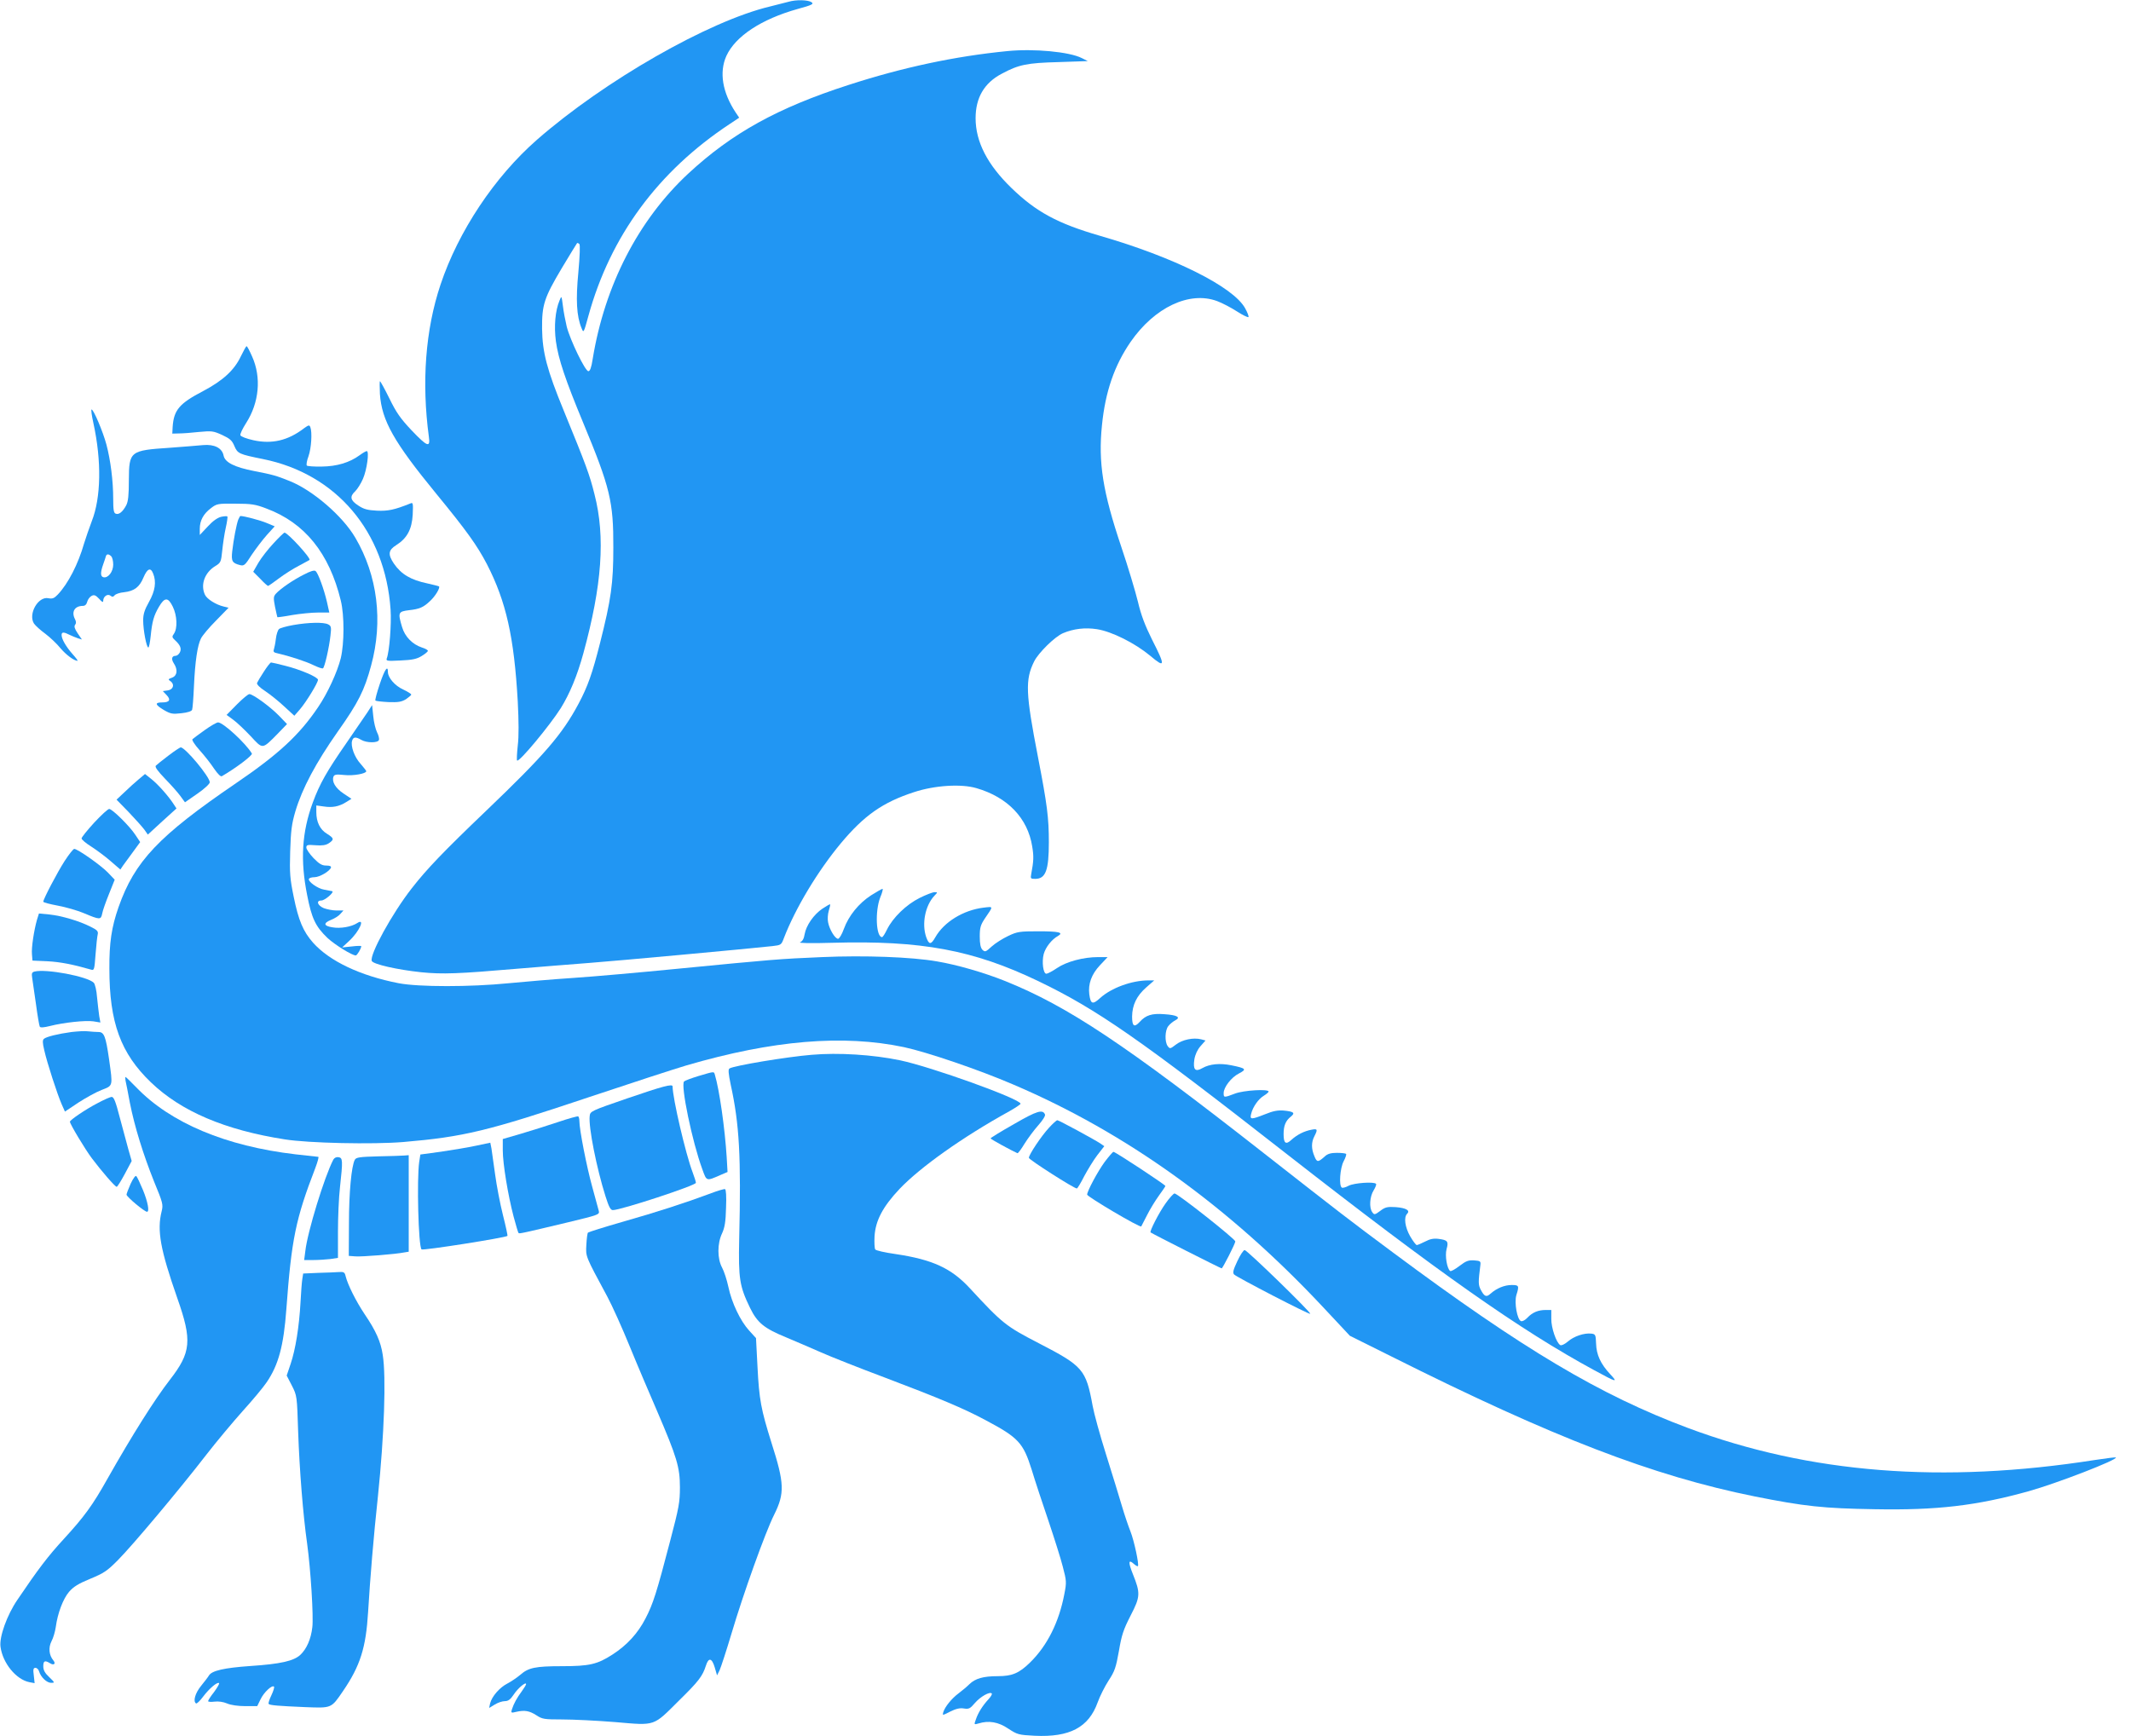<?xml version="1.0" standalone="no"?>
<!DOCTYPE svg PUBLIC "-//W3C//DTD SVG 20010904//EN"
 "http://www.w3.org/TR/2001/REC-SVG-20010904/DTD/svg10.dtd">
<svg version="1.0" xmlns="http://www.w3.org/2000/svg"
 width="1280pt" height="1043pt" viewBox="0 0 1280 1043"
 preserveAspectRatio="xMidYMid meet">
<g transform="translate(0,1043) scale(0.1,-0.1)"
fill="#2196f3" stroke="none">
<path d="M4735 10419 c-16 -4 -66 -17 -110 -28 -369 -88 -994 -446 -1399 -800
-256 -224 -473 -551 -580 -871 -91 -272 -114 -587 -70 -914 10 -68 -10 -60
-105 40 -66 70 -91 106 -132 190 -28 57 -54 104 -57 104 -2 0 -2 -35 0 -77 11
-160 84 -289 339 -600 183 -223 245 -310 304 -423 115 -224 163 -436 185 -825
6 -118 7 -209 0 -264 -5 -47 -7 -87 -4 -90 12 -12 196 210 262 314 54 87 99
195 136 330 112 409 133 699 67 955 -29 117 -50 174 -184 501 -102 248 -129
352 -131 494 -1 144 12 185 119 365 48 80 89 147 91 149 2 3 8 0 14 -5 5 -5 3
-71 -6 -169 -16 -166 -11 -264 19 -336 12 -31 13 -31 41 72 132 480 418 869
849 1154 l57 38 -21 31 c-80 121 -100 242 -56 340 54 118 210 221 428 282 88
24 99 30 83 41 -20 14 -93 16 -139 2z"/>
<path d="M6050 10123 c-315 -31 -628 -98 -952 -203 -428 -138 -702 -290 -964
-533 -300 -279 -502 -672 -574 -1114 -8 -52 -16 -73 -26 -73 -19 0 -109 186
-130 268 -8 34 -19 90 -23 125 -8 61 -8 62 -20 32 -26 -61 -34 -156 -22 -245
15 -108 57 -232 164 -490 162 -390 182 -474 181 -750 0 -215 -13 -309 -80
-574 -46 -181 -73 -259 -129 -364 -98 -184 -206 -309 -555 -643 -254 -243
-356 -349 -447 -466 -118 -151 -254 -399 -240 -436 8 -20 154 -53 297 -68 127
-13 227 -9 575 21 127 11 322 26 435 35 172 13 920 82 1099 101 52 6 54 7 69
47 70 182 204 404 342 570 141 169 253 247 440 308 124 41 284 51 375 24 187
-54 308 -180 335 -350 10 -61 9 -86 -6 -167 -5 -26 -3 -28 24 -28 63 0 82 52
82 220 0 147 -10 226 -65 510 -75 387 -78 466 -23 577 27 53 124 148 173 169
64 27 133 35 204 24 89 -14 227 -83 319 -159 92 -78 93 -63 12 96 -43 87 -66
147 -85 228 -15 61 -59 209 -100 330 -111 330 -139 506 -116 730 20 202 75
360 172 501 144 208 354 307 520 245 32 -12 85 -40 119 -62 34 -22 65 -37 69
-34 3 4 -6 28 -20 53 -71 129 -427 307 -874 436 -252 73 -381 143 -528 285
-146 141 -217 279 -217 421 0 123 52 212 157 267 102 55 152 65 342 70 l175 6
-36 18 c-74 38 -289 58 -448 42z"/>
<path d="M1447 8290 c-39 -83 -107 -146 -226 -209 -144 -75 -177 -114 -184
-216 l-2 -40 40 1 c22 0 77 4 121 9 76 7 85 6 138 -18 47 -22 60 -33 74 -67
19 -45 28 -49 172 -78 440 -89 734 -435 766 -904 6 -86 -7 -253 -23 -294 -5
-15 3 -16 83 -12 71 3 98 9 127 27 20 12 37 26 37 31 0 5 -16 14 -36 20 -57
19 -102 65 -119 123 -26 87 -23 93 41 101 64 7 87 17 127 55 30 27 62 79 54
88 -3 2 -34 10 -70 18 -100 21 -157 55 -201 119 -37 55 -34 81 14 111 65 41
94 95 99 183 3 70 2 75 -15 67 -95 -38 -133 -46 -200 -43 -57 3 -79 9 -112 31
-48 31 -53 54 -18 86 13 13 34 46 46 74 24 54 39 167 23 167 -5 0 -24 -11 -43
-25 -60 -44 -137 -67 -227 -68 -45 -1 -86 2 -90 6 -4 5 0 30 10 56 17 48 23
144 11 175 -6 14 -10 13 -38 -7 -96 -74 -193 -96 -303 -72 -41 9 -76 22 -79
30 -3 7 13 40 34 73 79 123 93 275 36 401 -15 34 -29 61 -33 61 -3 0 -18 -27
-34 -60z"/>
<path d="M561 7888 c50 -229 46 -448 -10 -590 -15 -40 -36 -100 -46 -133 -35
-123 -96 -242 -158 -307 -21 -22 -32 -27 -56 -22 -62 13 -123 -95 -87 -152 9
-13 40 -41 69 -62 29 -22 69 -60 90 -86 34 -40 82 -76 103 -76 3 0 -10 18 -29
39 -39 44 -67 91 -67 116 0 19 13 19 48 1 15 -7 38 -17 51 -21 l23 -7 -26 38
c-18 27 -22 41 -15 50 7 9 7 19 0 33 -24 45 -3 81 47 81 13 0 22 9 26 25 3 13
15 29 26 35 15 8 24 5 45 -17 18 -21 25 -24 25 -12 0 26 27 44 44 30 10 -8 16
-8 25 3 6 7 31 16 56 18 62 7 93 31 117 89 23 54 43 62 58 23 20 -50 12 -104
-25 -170 -27 -48 -35 -74 -35 -111 0 -59 20 -163 31 -163 4 0 10 30 14 68 9
90 19 124 50 177 34 58 55 58 83 0 26 -53 29 -130 7 -162 -13 -18 -12 -22 6
-39 32 -29 41 -51 29 -74 -6 -11 -17 -20 -25 -20 -23 0 -28 -19 -11 -45 25
-38 21 -74 -10 -86 -25 -9 -26 -11 -9 -22 26 -20 15 -51 -19 -55 l-28 -4 22
-23 c28 -29 19 -45 -26 -45 -46 0 -43 -14 11 -46 40 -23 51 -25 104 -19 38 4
62 12 65 21 3 8 8 72 11 142 7 151 21 244 42 286 8 17 49 66 91 108 l75 77
-29 7 c-47 11 -101 45 -113 71 -28 60 -2 133 62 172 33 20 35 25 42 94 4 39
13 101 21 136 8 35 12 66 10 68 -3 3 -20 2 -38 -2 -21 -5 -50 -25 -80 -58
l-48 -51 0 37 c0 50 22 90 67 124 35 27 41 28 147 27 96 0 121 -4 186 -29 231
-86 378 -269 447 -553 22 -90 21 -257 0 -346 -21 -84 -80 -212 -136 -294 -113
-168 -239 -284 -493 -457 -465 -317 -609 -469 -706 -745 -42 -120 -56 -214
-55 -370 0 -323 68 -508 249 -682 182 -175 446 -287 804 -343 143 -23 530 -31
712 -16 363 31 506 65 1120 271 245 82 506 167 580 189 520 152 942 187 1308
110 139 -30 448 -135 655 -224 678 -289 1296 -733 1864 -1340 l159 -170 249
-124 c971 -487 1572 -718 2182 -841 301 -60 413 -72 721 -77 373 -7 612 21
925 108 171 48 538 190 524 203 -2 2 -58 -5 -124 -15 -918 -144 -1714 -81
-2446 192 -529 198 -989 472 -1769 1052 -273 203 -314 235 -775 596 -839 658
-1180 885 -1557 1037 -127 51 -290 98 -409 118 -154 27 -437 37 -691 26 -259
-11 -293 -14 -868 -70 -223 -22 -504 -47 -625 -55 -121 -8 -296 -23 -390 -32
-230 -23 -539 -23 -660 0 -232 45 -416 133 -515 244 -59 67 -87 133 -116 276
-22 107 -25 141 -21 272 4 125 9 165 31 240 41 138 123 292 255 480 124 175
160 248 200 396 73 267 39 541 -95 769 -76 130 -256 285 -394 340 -79 32 -104
39 -213 60 -118 23 -176 52 -184 93 -9 46 -56 69 -123 63 -30 -3 -120 -10
-199 -16 -240 -16 -246 -20 -247 -194 0 -91 -4 -129 -16 -152 -21 -39 -44 -58
-63 -50 -12 4 -15 24 -15 88 0 109 -16 234 -41 328 -21 78 -77 210 -89 210 -4
0 1 -37 11 -82z m107 -800 c7 -7 12 -29 12 -50 0 -42 -30 -82 -58 -76 -19 4
-20 27 -2 78 7 19 14 41 16 48 4 15 17 15 32 0z"/>
<path d="M1431 7308 c-11 -30 -28 -119 -36 -189 -7 -61 0 -72 47 -84 24 -6 30
-1 70 62 25 37 66 91 91 119 l47 52 -48 20 c-38 16 -135 42 -158 42 -2 0 -8
-10 -13 -22z"/>
<path d="M1643 7166 c-33 -35 -74 -88 -91 -117 l-31 -54 42 -42 c22 -24 44
-43 47 -43 3 0 32 20 65 45 33 25 87 59 120 76 33 18 62 33 64 35 11 9 -131
164 -150 164 -4 0 -34 -29 -66 -64z"/>
<path d="M1825 6978 c-64 -32 -140 -84 -168 -115 -15 -17 -15 -26 -5 -79 7
-32 13 -60 14 -62 1 -1 41 4 89 13 48 8 118 15 155 15 l68 0 -14 63 c-18 78
-53 173 -68 186 -8 7 -31 0 -71 -21z"/>
<path d="M1762 6675 c-40 -7 -79 -18 -86 -24 -7 -6 -16 -32 -19 -59 -3 -26 -9
-55 -12 -64 -5 -13 0 -19 22 -23 70 -16 172 -49 216 -71 27 -13 52 -22 57 -19
10 6 37 124 45 197 6 50 4 58 -14 67 -26 14 -118 12 -209 -4z"/>
<path d="M1585 6395 c-20 -30 -38 -61 -41 -68 -3 -8 16 -28 49 -49 30 -20 81
-61 114 -92 l61 -56 34 39 c37 43 108 159 108 177 0 16 -104 61 -196 84 -42
11 -81 20 -86 20 -4 0 -24 -25 -43 -55z"/>
<path d="M2282 6323 c-18 -53 -30 -98 -27 -102 4 -3 39 -7 78 -9 59 -2 78 1
105 17 17 12 32 24 32 28 0 5 -22 18 -49 31 -49 22 -91 71 -91 105 0 43 -19
16 -48 -70z"/>
<path d="M1423 6198 l-62 -63 41 -30 c22 -16 69 -61 104 -98 73 -79 68 -80
159 12 l59 61 -49 51 c-54 55 -156 129 -177 129 -8 0 -41 -28 -75 -62z"/>
<path d="M2206 6149 c-16 -24 -73 -107 -126 -184 -116 -167 -160 -244 -201
-356 -66 -179 -76 -347 -34 -557 27 -139 50 -188 122 -257 43 -40 147 -105
170 -105 8 0 33 42 33 56 0 2 -26 2 -57 -2 l-58 -6 42 39 c62 57 99 141 48
107 -34 -22 -101 -34 -149 -25 -52 8 -55 25 -9 44 21 8 47 24 57 36 l19 21
-42 0 c-23 0 -57 7 -76 14 -38 16 -48 46 -15 46 22 0 81 52 65 56 -6 1 -27 5
-47 9 -40 6 -102 51 -92 66 3 5 18 9 33 9 30 0 92 36 99 58 2 8 -7 12 -29 12
-25 0 -42 10 -76 45 -24 25 -43 54 -43 63 0 16 7 18 55 14 40 -3 62 0 80 12
33 22 32 30 -11 57 -42 25 -64 71 -64 129 l0 41 44 -6 c53 -8 91 -1 135 26
l32 20 -48 32 c-48 32 -71 71 -60 101 5 13 17 15 65 10 54 -6 132 8 132 23 0
3 -16 23 -34 44 -37 40 -61 107 -51 139 7 23 21 25 55 5 33 -19 99 -19 106 -1
3 8 -2 29 -11 46 -9 18 -20 62 -23 98 l-7 66 -29 -45z"/>
<path d="M1230 6044 c-36 -26 -69 -50 -74 -55 -5 -4 14 -34 43 -66 29 -32 68
-82 87 -111 22 -32 40 -50 47 -45 86 50 186 126 180 136 -37 62 -173 187 -203
187 -9 0 -45 -21 -80 -46z"/>
<path d="M1011 5890 c-36 -27 -69 -54 -75 -60 -7 -7 10 -31 55 -78 36 -37 78
-84 93 -105 l27 -37 75 52 c42 29 74 59 74 68 0 33 -148 211 -175 210 -5 -1
-39 -23 -74 -50z"/>
<path d="M833 5748 c-21 -17 -59 -52 -85 -77 l-48 -45 73 -75 c40 -42 82 -89
94 -105 l21 -30 86 79 86 78 -17 26 c-30 47 -93 118 -133 150 l-39 31 -38 -32z"/>
<path d="M566 5488 c-42 -46 -76 -88 -76 -95 0 -7 26 -29 58 -49 31 -20 84
-59 116 -87 l59 -51 16 24 c9 13 36 50 60 82 l43 59 -28 42 c-34 53 -140 157
-158 157 -8 0 -48 -37 -90 -82z"/>
<path d="M388 5257 c-45 -70 -128 -229 -128 -244 0 -5 40 -15 88 -24 48 -9
117 -29 153 -44 100 -42 105 -42 113 -3 3 18 22 71 41 118 l34 85 -42 44 c-43
44 -181 141 -201 141 -6 0 -32 -33 -58 -73z"/>
<path d="M5232 5051 c-74 -48 -134 -122 -163 -201 -12 -34 -28 -60 -35 -60
-18 0 -52 56 -60 99 -4 18 -2 49 4 69 6 20 10 37 8 39 -1 2 -22 -10 -46 -26
-52 -35 -98 -101 -107 -154 -4 -26 -13 -42 -27 -48 -13 -5 62 -7 194 -3 534
15 846 -43 1236 -230 354 -170 612 -350 1489 -1036 918 -717 1405 -1060 1851
-1302 136 -74 144 -76 96 -24 -58 62 -83 117 -85 184 -2 54 -4 57 -29 60 -42
5 -105 -16 -141 -48 -19 -16 -38 -25 -45 -21 -24 14 -55 105 -54 158 l0 53
-33 0 c-46 0 -81 -15 -110 -46 -14 -15 -31 -24 -39 -21 -23 9 -41 110 -28 156
18 57 16 61 -28 61 -44 0 -91 -20 -127 -52 -25 -23 -37 -18 -59 24 -15 29 -15
45 -2 148 3 23 -1 25 -37 28 -34 2 -49 -3 -88 -33 -26 -20 -51 -34 -56 -31
-19 12 -33 92 -22 132 13 46 6 54 -47 61 -30 4 -52 0 -82 -16 -22 -11 -45 -21
-50 -21 -5 0 -23 24 -40 53 -31 55 -39 114 -18 135 20 20 -6 35 -69 40 -50 3
-63 0 -93 -23 -32 -24 -36 -24 -47 -8 -20 26 -16 94 8 132 11 18 18 36 14 39
-13 14 -131 5 -163 -11 -18 -10 -37 -15 -42 -12 -19 11 -11 118 11 159 11 21
18 41 14 44 -3 3 -28 6 -55 6 -36 0 -56 -6 -72 -21 -41 -37 -48 -37 -63 1 -19
45 -19 83 0 120 21 41 19 46 -17 39 -44 -8 -87 -30 -120 -60 -34 -32 -48 -23
-48 33 0 51 12 81 44 106 27 22 17 30 -42 36 -36 3 -64 -2 -113 -22 -84 -33
-93 -33 -84 2 10 42 44 90 76 109 16 10 29 21 29 25 0 17 -150 8 -202 -12 -66
-25 -68 -25 -68 3 0 35 46 95 92 118 48 25 43 31 -46 49 -69 14 -130 8 -174
-17 -43 -25 -57 -9 -48 52 5 30 18 58 37 80 l30 34 -26 7 c-47 12 -113 -2
-151 -31 -35 -27 -37 -27 -50 -10 -19 26 -17 96 4 121 9 12 28 27 41 34 36 18
12 32 -66 37 -74 6 -111 -6 -147 -46 -33 -36 -46 -27 -46 32 1 69 27 124 85
175 l48 42 -35 0 c-100 0 -223 -45 -290 -106 -45 -41 -57 -37 -65 22 -8 62 13
121 64 175 l46 49 -57 0 c-88 0 -190 -27 -247 -66 -28 -19 -57 -34 -64 -34
-19 0 -28 71 -16 118 11 41 49 89 86 109 36 21 5 28 -118 28 -112 0 -127 -2
-181 -28 -32 -15 -77 -43 -99 -63 -36 -33 -40 -35 -56 -20 -11 12 -16 35 -16
80 0 53 5 69 30 107 53 78 54 73 -8 66 -121 -15 -237 -86 -289 -178 -26 -46
-38 -46 -55 2 -27 79 -6 188 49 247 21 22 21 22 1 22 -11 0 -52 -16 -90 -35
-80 -40 -160 -118 -195 -189 -12 -25 -25 -46 -30 -46 -36 0 -43 155 -11 238
12 28 18 52 14 52 -5 0 -35 -18 -69 -39z"/>
<path d="M222 4904 c-18 -64 -34 -168 -30 -207 l3 -38 90 -4 c77 -4 153 -19
261 -50 20 -6 21 -2 28 92 4 54 10 108 13 120 4 18 -3 26 -44 46 -67 34 -172
65 -246 73 l-63 6 -12 -38z"/>
<path d="M207 4593 c-15 -4 -18 -11 -14 -36 3 -18 13 -89 23 -159 9 -69 20
-131 23 -136 4 -7 25 -5 61 4 82 21 214 35 261 28 l42 -7 -7 39 c-3 21 -9 72
-13 112 -3 42 -12 80 -20 88 -38 38 -287 85 -356 67z"/>
<path d="M430 4230 c-81 -11 -151 -28 -166 -41 -9 -7 -9 -24 2 -69 17 -76 79
-266 104 -323 l20 -45 81 54 c45 29 108 64 140 76 69 27 67 20 44 185 -20 139
-30 163 -64 163 -14 0 -42 2 -61 4 -19 3 -64 0 -100 -4z"/>
<path d="M4875 4093 c-148 -12 -466 -65 -493 -82 -9 -5 -7 -29 7 -97 52 -237
63 -431 51 -929 -5 -237 2 -282 65 -412 44 -90 84 -123 218 -178 56 -23 149
-64 207 -89 58 -26 230 -94 382 -151 325 -123 478 -187 608 -257 198 -105 226
-136 277 -298 19 -63 64 -200 100 -305 35 -104 75 -230 87 -278 22 -84 23 -93
9 -164 -32 -168 -102 -309 -205 -410 -66 -65 -108 -83 -195 -83 -87 0 -135
-14 -170 -48 -15 -15 -45 -40 -65 -55 -42 -31 -82 -81 -92 -113 -6 -21 -6 -21
41 3 34 17 58 23 82 19 31 -5 38 -1 67 33 33 38 89 70 101 57 4 -3 -5 -19 -19
-34 -36 -39 -63 -82 -76 -121 -12 -33 -12 -33 16 -25 61 19 119 9 178 -31 55
-36 62 -38 159 -43 210 -10 324 50 378 200 13 37 43 96 66 132 37 56 44 78 62
178 16 95 27 128 70 212 59 114 60 134 13 251 -28 70 -26 89 6 60 11 -10 22
-16 25 -14 8 9 -23 154 -45 209 -12 30 -36 100 -52 155 -16 55 -59 194 -95
309 -36 114 -72 245 -80 290 -40 219 -58 239 -323 376 -199 103 -218 118 -415
331 -111 120 -224 172 -446 205 -63 9 -118 21 -122 28 -4 6 -6 42 -4 79 6 95
50 178 151 285 124 130 378 311 659 466 37 21 67 41 67 45 0 29 -537 222 -724
261 -163 34 -370 47 -531 33z"/>
<path d="M4197 3966 c-43 -13 -83 -28 -88 -33 -22 -22 49 -363 109 -526 27
-75 23 -74 110 -36 l42 18 -5 88 c-11 175 -44 406 -71 496 -6 21 -2 21 -97 -7z"/>
<path d="M754 3938 c3 -13 15 -72 26 -133 29 -146 80 -310 146 -475 52 -126
55 -137 45 -177 -29 -115 -8 -230 94 -522 90 -255 83 -326 -45 -491 -90 -116
-227 -333 -375 -595 -89 -159 -140 -228 -261 -360 -95 -103 -155 -182 -280
-367 -62 -91 -109 -222 -101 -281 13 -99 94 -197 173 -213 l32 -6 -5 46 c-5
37 -3 46 10 46 9 0 19 -10 22 -22 11 -35 46 -68 72 -68 23 0 23 1 -11 34 -26
24 -36 42 -36 65 0 33 9 38 40 19 23 -15 37 -4 21 16 -27 32 -31 77 -12 115
11 20 22 59 26 86 11 83 44 170 80 212 26 30 56 49 127 78 82 34 102 47 168
114 87 88 366 420 529 631 62 80 161 198 219 263 59 65 124 143 144 173 71
104 102 220 118 439 31 421 56 542 174 848 14 37 22 67 18 67 -4 0 -65 7 -136
15 -420 49 -752 189 -957 402 -33 34 -63 63 -65 63 -2 0 -2 -10 0 -22z"/>
<path d="M3770 3832 c-221 -76 -225 -78 -228 -107 -8 -65 42 -315 95 -482 20
-63 30 -83 44 -83 48 0 499 148 499 164 0 6 -9 35 -20 64 -41 107 -120 445
-120 515 0 17 -57 2 -270 -71z"/>
<path d="M585 3802 c-73 -38 -165 -101 -165 -111 0 -14 92 -167 132 -220 58
-77 139 -171 149 -171 4 0 26 35 49 78 l41 77 -20 70 c-11 39 -34 125 -52 193
-24 93 -35 122 -48 122 -9 0 -47 -17 -86 -38z"/>
<path d="M6091 3677 c-78 -44 -141 -83 -141 -86 0 -5 125 -73 161 -89 4 -2 23
24 43 57 20 32 57 82 82 110 25 28 44 57 41 65 -13 33 -48 23 -186 -57z"/>
<path d="M3352 3689 c-62 -21 -162 -52 -222 -70 l-110 -32 0 -68 c0 -80 31
-268 65 -398 14 -52 27 -97 30 -99 4 -5 34 2 298 65 178 43 189 46 184 67 -3
11 -21 78 -40 147 -33 119 -77 343 -77 395 0 12 -3 25 -7 27 -5 2 -59 -13
-121 -34z"/>
<path d="M6301 3655 c-47 -51 -121 -162 -121 -181 0 -11 271 -184 288 -184 4
0 24 33 44 73 21 39 56 97 79 127 l42 54 -23 16 c-36 24 -250 140 -259 140 -5
0 -27 -20 -50 -45z"/>
<path d="M2860 3547 c-47 -10 -141 -26 -210 -36 l-125 -17 -7 -44 c-15 -104
-5 -507 14 -526 9 -8 503 70 516 81 2 2 -10 58 -27 125 -17 67 -38 177 -47
244 -9 66 -19 137 -22 156 l-7 35 -85 -18z"/>
<path d="M6635 3449 c-41 -56 -105 -175 -105 -196 0 -12 317 -200 325 -191 1
2 17 32 35 68 18 36 50 88 71 117 21 29 39 55 39 58 0 7 -300 205 -312 205 -4
0 -28 -28 -53 -61z"/>
<path d="M2273 3483 c-114 -3 -134 -6 -142 -21 -20 -38 -35 -197 -35 -382 l-1
-195 40 -3 c38 -3 241 13 295 24 l25 4 0 290 0 290 -25 -2 c-14 -1 -85 -4
-157 -5z"/>
<path d="M2002 3463 c-53 -102 -155 -433 -168 -549 l-7 -54 55 0 c30 0 76 3
102 6 l46 7 0 157 c0 86 5 206 12 266 18 164 17 178 -9 182 -13 2 -25 -4 -31
-15z"/>
<path d="M785 3319 c-13 -30 -25 -60 -25 -66 0 -13 108 -103 123 -103 16 0 5
59 -24 130 -17 41 -35 79 -40 84 -5 6 -19 -13 -34 -45z"/>
<path d="M4265 3259 c-150 -56 -320 -111 -524 -169 -112 -32 -206 -62 -209
-65 -4 -3 -8 -36 -10 -73 -4 -73 -7 -65 126 -312 28 -52 89 -187 135 -300 46
-113 121 -288 165 -390 117 -273 136 -334 136 -455 0 -90 -6 -122 -58 -320
-82 -314 -103 -380 -148 -467 -46 -90 -112 -162 -199 -218 -91 -59 -139 -70
-303 -70 -161 0 -202 -9 -251 -52 -19 -16 -54 -40 -77 -52 -47 -24 -93 -77
-104 -119 l-6 -28 33 20 c19 12 46 21 61 21 21 0 34 10 54 40 25 38 74 79 74
62 0 -4 -12 -24 -26 -43 -29 -39 -48 -74 -59 -108 -7 -22 -5 -23 27 -15 50 11
78 6 120 -21 35 -23 46 -25 155 -25 65 0 209 -7 320 -16 244 -21 224 -27 383
131 116 114 140 145 160 208 16 51 36 47 53 -10 l14 -48 15 30 c8 17 41 118
73 225 69 233 202 605 255 710 64 129 62 188 -16 432 -63 201 -74 259 -84 456
l-9 173 -41 45 c-53 58 -105 167 -125 263 -9 42 -26 94 -38 116 -29 54 -29
144 0 205 16 35 22 69 24 154 3 67 0 110 -6 112 -5 2 -46 -10 -90 -27z"/>
<path d="M7001 3200 c-40 -56 -97 -168 -90 -174 12 -9 421 -216 427 -216 6 0
82 149 82 162 0 14 -346 288 -365 288 -6 0 -31 -27 -54 -60z"/>
<path d="M7432 2853 c-25 -53 -29 -70 -19 -80 19 -18 451 -242 457 -236 7 7
-379 383 -394 383 -7 0 -27 -30 -44 -67z"/>
<path d="M1913 2783 l-92 -4 -5 -32 c-3 -18 -8 -81 -11 -142 -8 -145 -30 -282
-59 -368 l-24 -71 31 -60 c31 -61 31 -62 38 -281 8 -226 29 -494 54 -670 21
-153 39 -438 31 -501 -8 -71 -34 -130 -72 -166 -40 -37 -120 -55 -301 -67
-157 -11 -231 -28 -248 -57 -5 -9 -27 -37 -47 -62 -36 -44 -50 -94 -30 -106 4
-2 24 16 42 41 37 49 86 91 96 81 3 -3 -11 -27 -30 -53 -20 -25 -36 -50 -36
-55 0 -4 17 -6 38 -3 23 3 53 -1 76 -11 23 -10 67 -16 110 -16 l71 0 20 41
c20 42 69 88 81 76 3 -3 -4 -27 -16 -52 -12 -25 -20 -49 -16 -52 8 -8 57 -12
220 -19 159 -6 155 -8 226 96 104 152 138 261 151 475 12 200 33 455 59 695
38 366 50 719 29 850 -12 80 -41 145 -109 245 -52 78 -101 176 -114 228 -5 23
-11 27 -39 25 -17 -1 -73 -4 -124 -5z"/>
</g>
</svg>
